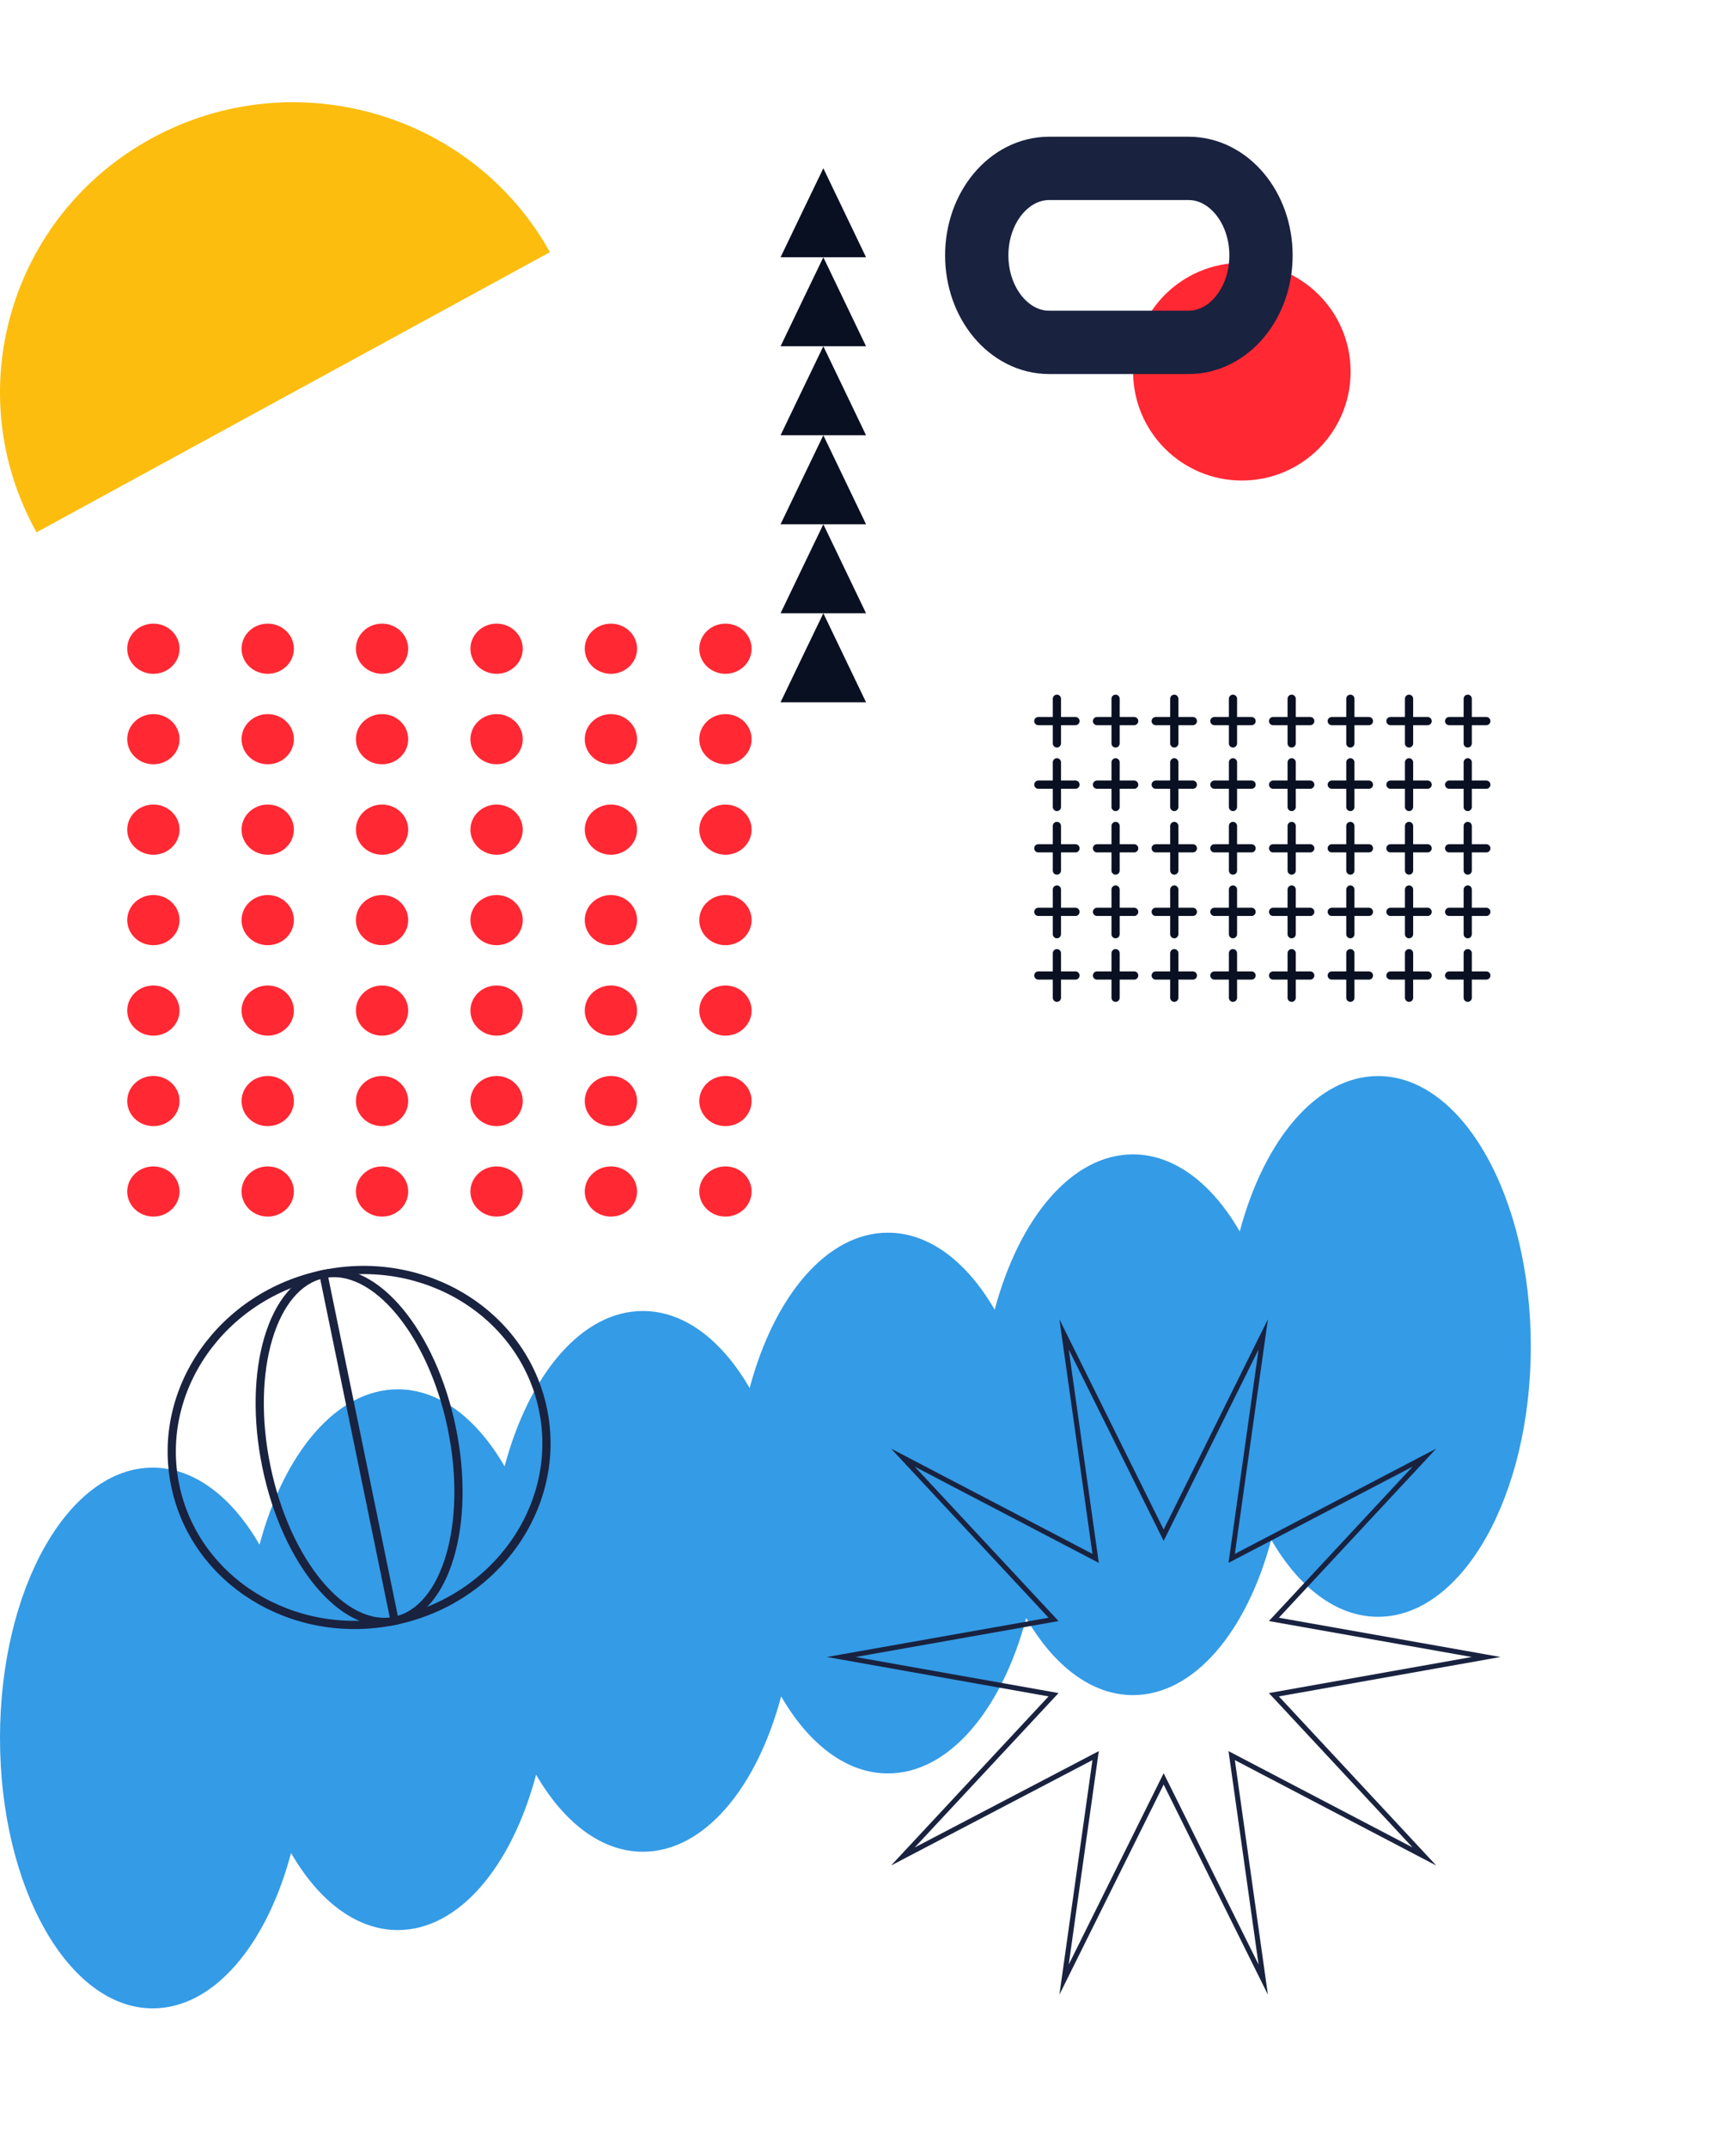 <?xml version="1.0" encoding="UTF-8"?>
<svg xmlns="http://www.w3.org/2000/svg" width="423" height="523" viewBox="0 0 423 523" fill="none">
  <path d="M257.528 170.137V181.011" stroke="#091021" stroke-width="2" stroke-miterlimit="10" stroke-linecap="round"></path>
  <path d="M262.057 175.574H253" stroke="#091021" stroke-width="2" stroke-miterlimit="10" stroke-linecap="round"></path>
  <path d="M271.829 170.137V181.011" stroke="#091021" stroke-width="2" stroke-miterlimit="10" stroke-linecap="round"></path>
  <path d="M276.358 175.574H267.301" stroke="#091021" stroke-width="2" stroke-miterlimit="10" stroke-linecap="round"></path>
  <path d="M286.13 170.137V181.011" stroke="#091021" stroke-width="2" stroke-miterlimit="10" stroke-linecap="round"></path>
  <path d="M290.659 175.574H281.602" stroke="#091021" stroke-width="2" stroke-miterlimit="10" stroke-linecap="round"></path>
  <path d="M300.43 170.137V181.011" stroke="#091021" stroke-width="2" stroke-miterlimit="10" stroke-linecap="round"></path>
  <path d="M304.958 175.574H295.901" stroke="#091021" stroke-width="2" stroke-miterlimit="10" stroke-linecap="round"></path>
  <path d="M314.73 170.137V181.011" stroke="#091021" stroke-width="2" stroke-miterlimit="10" stroke-linecap="round"></path>
  <path d="M319.259 175.574H310.202" stroke="#091021" stroke-width="2" stroke-miterlimit="10" stroke-linecap="round"></path>
  <path d="M329.031 170.137V181.011" stroke="#091021" stroke-width="2" stroke-miterlimit="10" stroke-linecap="round"></path>
  <path d="M333.56 175.574H324.503" stroke="#091021" stroke-width="2" stroke-miterlimit="10" stroke-linecap="round"></path>
  <path d="M343.333 170.137V181.011" stroke="#091021" stroke-width="2" stroke-miterlimit="10" stroke-linecap="round"></path>
  <path d="M347.862 175.574H338.805" stroke="#091021" stroke-width="2" stroke-miterlimit="10" stroke-linecap="round"></path>
  <path d="M357.634 170.137V181.011" stroke="#091021" stroke-width="2" stroke-miterlimit="10" stroke-linecap="round"></path>
  <path d="M362.163 175.574H353.105" stroke="#091021" stroke-width="2" stroke-miterlimit="10" stroke-linecap="round"></path>
  <path d="M257.528 185.612V196.487" stroke="#091021" stroke-width="2" stroke-miterlimit="10" stroke-linecap="round"></path>
  <path d="M262.057 191.05H253" stroke="#091021" stroke-width="2" stroke-miterlimit="10" stroke-linecap="round"></path>
  <path d="M271.829 185.612V196.487" stroke="#091021" stroke-width="2" stroke-miterlimit="10" stroke-linecap="round"></path>
  <path d="M276.358 191.05H267.301" stroke="#091021" stroke-width="2" stroke-miterlimit="10" stroke-linecap="round"></path>
  <path d="M286.13 185.612V196.487" stroke="#091021" stroke-width="2" stroke-miterlimit="10" stroke-linecap="round"></path>
  <path d="M290.659 191.05H281.602" stroke="#091021" stroke-width="2" stroke-miterlimit="10" stroke-linecap="round"></path>
  <path d="M300.43 185.612V196.487" stroke="#091021" stroke-width="2" stroke-miterlimit="10" stroke-linecap="round"></path>
  <path d="M304.958 191.05H295.901" stroke="#091021" stroke-width="2" stroke-miterlimit="10" stroke-linecap="round"></path>
  <path d="M314.73 185.612V196.487" stroke="#091021" stroke-width="2" stroke-miterlimit="10" stroke-linecap="round"></path>
  <path d="M319.259 191.05H310.202" stroke="#091021" stroke-width="2" stroke-miterlimit="10" stroke-linecap="round"></path>
  <path d="M329.031 185.612V196.487" stroke="#091021" stroke-width="2" stroke-miterlimit="10" stroke-linecap="round"></path>
  <path d="M333.56 191.05H324.503" stroke="#091021" stroke-width="2" stroke-miterlimit="10" stroke-linecap="round"></path>
  <path d="M343.333 185.612V196.487" stroke="#091021" stroke-width="2" stroke-miterlimit="10" stroke-linecap="round"></path>
  <path d="M347.862 191.05H338.805" stroke="#091021" stroke-width="2" stroke-miterlimit="10" stroke-linecap="round"></path>
  <path d="M357.634 185.612V196.487" stroke="#091021" stroke-width="2" stroke-miterlimit="10" stroke-linecap="round"></path>
  <path d="M362.163 191.05H353.105" stroke="#091021" stroke-width="2" stroke-miterlimit="10" stroke-linecap="round"></path>
  <path d="M257.528 201.109V211.962" stroke="#091021" stroke-width="2" stroke-miterlimit="10" stroke-linecap="round"></path>
  <path d="M262.057 206.546H253" stroke="#091021" stroke-width="2" stroke-miterlimit="10" stroke-linecap="round"></path>
  <path d="M271.829 201.109V211.962" stroke="#091021" stroke-width="2" stroke-miterlimit="10" stroke-linecap="round"></path>
  <path d="M276.358 206.546H267.301" stroke="#091021" stroke-width="2" stroke-miterlimit="10" stroke-linecap="round"></path>
  <path d="M286.13 201.109V211.962" stroke="#091021" stroke-width="2" stroke-miterlimit="10" stroke-linecap="round"></path>
  <path d="M290.659 206.546H281.602" stroke="#091021" stroke-width="2" stroke-miterlimit="10" stroke-linecap="round"></path>
  <path d="M300.43 201.109V211.962" stroke="#091021" stroke-width="2" stroke-miterlimit="10" stroke-linecap="round"></path>
  <path d="M304.958 206.546H295.901" stroke="#091021" stroke-width="2" stroke-miterlimit="10" stroke-linecap="round"></path>
  <path d="M314.731 201.109V211.962" stroke="#091021" stroke-width="2" stroke-miterlimit="10" stroke-linecap="round"></path>
  <path d="M319.259 206.546H310.202" stroke="#091021" stroke-width="2" stroke-miterlimit="10" stroke-linecap="round"></path>
  <path d="M329.031 201.109V211.962" stroke="#091021" stroke-width="2" stroke-miterlimit="10" stroke-linecap="round"></path>
  <path d="M333.56 206.546H324.503" stroke="#091021" stroke-width="2" stroke-miterlimit="10" stroke-linecap="round"></path>
  <path d="M343.333 201.109V211.962" stroke="#091021" stroke-width="2" stroke-miterlimit="10" stroke-linecap="round"></path>
  <path d="M347.862 206.546H338.805" stroke="#091021" stroke-width="2" stroke-miterlimit="10" stroke-linecap="round"></path>
  <path d="M357.634 201.109V211.962" stroke="#091021" stroke-width="2" stroke-miterlimit="10" stroke-linecap="round"></path>
  <path d="M362.163 206.546H353.105" stroke="#091021" stroke-width="2" stroke-miterlimit="10" stroke-linecap="round"></path>
  <path d="M257.528 216.583V227.458" stroke="#091021" stroke-width="2" stroke-miterlimit="10" stroke-linecap="round"></path>
  <path d="M262.057 222.021H253" stroke="#091021" stroke-width="2" stroke-miterlimit="10" stroke-linecap="round"></path>
  <path d="M271.829 216.583V227.458" stroke="#091021" stroke-width="2" stroke-miterlimit="10" stroke-linecap="round"></path>
  <path d="M276.358 222.021H267.301" stroke="#091021" stroke-width="2" stroke-miterlimit="10" stroke-linecap="round"></path>
  <path d="M286.13 216.583V227.458" stroke="#091021" stroke-width="2" stroke-miterlimit="10" stroke-linecap="round"></path>
  <path d="M290.659 222.021H281.602" stroke="#091021" stroke-width="2" stroke-miterlimit="10" stroke-linecap="round"></path>
  <path d="M300.43 216.583V227.458" stroke="#091021" stroke-width="2" stroke-miterlimit="10" stroke-linecap="round"></path>
  <path d="M304.958 222.021H295.901" stroke="#091021" stroke-width="2" stroke-miterlimit="10" stroke-linecap="round"></path>
  <path d="M314.73 216.583V227.458" stroke="#091021" stroke-width="2" stroke-miterlimit="10" stroke-linecap="round"></path>
  <path d="M319.259 222.021H310.202" stroke="#091021" stroke-width="2" stroke-miterlimit="10" stroke-linecap="round"></path>
  <path d="M329.031 216.583V227.458" stroke="#091021" stroke-width="2" stroke-miterlimit="10" stroke-linecap="round"></path>
  <path d="M333.56 222.021H324.503" stroke="#091021" stroke-width="2" stroke-miterlimit="10" stroke-linecap="round"></path>
  <path d="M343.333 216.583V227.458" stroke="#091021" stroke-width="2" stroke-miterlimit="10" stroke-linecap="round"></path>
  <path d="M347.862 222.021H338.805" stroke="#091021" stroke-width="2" stroke-miterlimit="10" stroke-linecap="round"></path>
  <path d="M357.634 216.583V227.458" stroke="#091021" stroke-width="2" stroke-miterlimit="10" stroke-linecap="round"></path>
  <path d="M362.163 222.021H353.105" stroke="#091021" stroke-width="2" stroke-miterlimit="10" stroke-linecap="round"></path>
  <path d="M257.528 232.081V242.933" stroke="#091021" stroke-width="2" stroke-miterlimit="10" stroke-linecap="round"></path>
  <path d="M262.057 237.518H253" stroke="#091021" stroke-width="2" stroke-miterlimit="10" stroke-linecap="round"></path>
  <path d="M271.829 232.081V242.933" stroke="#091021" stroke-width="2" stroke-miterlimit="10" stroke-linecap="round"></path>
  <path d="M276.358 237.518H267.301" stroke="#091021" stroke-width="2" stroke-miterlimit="10" stroke-linecap="round"></path>
  <path d="M286.13 232.081V242.933" stroke="#091021" stroke-width="2" stroke-miterlimit="10" stroke-linecap="round"></path>
  <path d="M290.659 237.518H281.602" stroke="#091021" stroke-width="2" stroke-miterlimit="10" stroke-linecap="round"></path>
  <path d="M300.43 232.081V242.933" stroke="#091021" stroke-width="2" stroke-miterlimit="10" stroke-linecap="round"></path>
  <path d="M304.958 237.518H295.901" stroke="#091021" stroke-width="2" stroke-miterlimit="10" stroke-linecap="round"></path>
  <path d="M314.731 232.081V242.933" stroke="#091021" stroke-width="2" stroke-miterlimit="10" stroke-linecap="round"></path>
  <path d="M319.259 237.518H310.202" stroke="#091021" stroke-width="2" stroke-miterlimit="10" stroke-linecap="round"></path>
  <path d="M329.031 232.081V242.933" stroke="#091021" stroke-width="2" stroke-miterlimit="10" stroke-linecap="round"></path>
  <path d="M333.56 237.518H324.503" stroke="#091021" stroke-width="2" stroke-miterlimit="10" stroke-linecap="round"></path>
  <path d="M343.333 232.081V242.933" stroke="#091021" stroke-width="2" stroke-miterlimit="10" stroke-linecap="round"></path>
  <path d="M347.862 237.518H338.805" stroke="#091021" stroke-width="2" stroke-miterlimit="10" stroke-linecap="round"></path>
  <path d="M357.634 232.081V242.933" stroke="#091021" stroke-width="2" stroke-miterlimit="10" stroke-linecap="round"></path>
  <path d="M362.163 237.518H353.105" stroke="#091021" stroke-width="2" stroke-miterlimit="10" stroke-linecap="round"></path>
  <path d="M335.774 262C320.888 262 308.034 277.469 302.08 299.831C295.365 288.226 286.187 281.068 276.064 281.068C261.178 281.068 248.325 296.536 242.37 318.899C235.656 307.294 226.478 300.135 216.355 300.135C201.468 300.135 188.615 315.604 182.66 337.967C175.946 326.362 166.768 319.203 156.645 319.203C141.759 319.203 128.905 334.672 122.951 357.034C116.237 345.43 107.058 338.271 96.936 338.271C82.049 338.271 69.196 353.739 63.241 376.102C56.527 364.497 47.349 357.339 37.226 357.339C16.673 357.339 0 386.807 0 423.169C0 459.532 16.673 489 37.226 489C52.112 489 64.966 473.531 70.921 451.169C77.635 462.774 86.813 469.932 96.936 469.932C111.822 469.932 124.676 454.464 130.63 432.101C137.344 443.706 146.523 450.865 156.645 450.865C171.532 450.865 184.385 435.396 190.34 413.033C197.054 424.638 206.232 431.797 216.355 431.797C231.241 431.797 244.095 416.328 250.049 393.966C256.764 405.57 265.942 412.729 276.064 412.729C290.951 412.729 303.804 397.26 309.759 374.898C316.473 386.503 325.651 393.661 335.774 393.661C356.327 393.661 373 364.193 373 327.831C373 291.468 356.348 262 335.774 262Z" fill="#349BE6"></path>
  <path d="M362.11 403.447L310.4 412.635L347.078 452.02L300.117 427.458L307.808 482.003L283.54 433.124L259.273 482.003L266.964 427.458L220.003 452.02L256.71 412.635L205 403.447L256.71 394.29L220.003 354.904L266.964 379.436L259.273 324.891L283.54 373.801L307.808 324.891L300.117 379.436L347.078 354.904L310.4 394.29L362.11 403.447Z" stroke="#19223F" stroke-width="1.225" stroke-miterlimit="10" stroke-linecap="round"></path>
  <path d="M37.373 164.06C40.893 164.06 43.746 161.325 43.746 157.952C43.746 154.578 40.893 151.844 37.373 151.844C33.853 151.844 31 154.578 31 157.952C31 161.325 33.853 164.06 37.373 164.06Z" fill="#FF2833"></path>
  <path d="M65.233 164.06C68.752 164.06 71.606 161.325 71.606 157.952C71.606 154.578 68.752 151.844 65.233 151.844C61.713 151.844 58.859 154.578 58.859 157.952C58.859 161.325 61.713 164.06 65.233 164.06Z" fill="#FF2833"></path>
  <path d="M93.091 164.06C96.611 164.06 99.464 161.325 99.464 157.952C99.464 154.578 96.611 151.844 93.091 151.844C89.571 151.844 86.718 154.578 86.718 157.952C86.718 161.325 89.571 164.06 93.091 164.06Z" fill="#FF2833"></path>
  <path d="M120.998 164.06C124.518 164.06 127.372 161.325 127.372 157.952C127.372 154.578 124.518 151.844 120.998 151.844C117.478 151.844 114.625 154.578 114.625 157.952C114.625 161.325 117.478 164.06 120.998 164.06Z" fill="#FF2833"></path>
  <path d="M148.858 164.06C152.378 164.06 155.231 161.325 155.231 157.952C155.231 154.578 152.378 151.844 148.858 151.844C145.338 151.844 142.484 154.578 142.484 157.952C142.484 161.325 145.338 164.06 148.858 164.06Z" fill="#FF2833"></path>
  <path d="M176.765 164.06C180.285 164.06 183.138 161.325 183.138 157.952C183.138 154.578 180.285 151.844 176.765 151.844C173.245 151.844 170.392 154.578 170.392 157.952C170.392 161.325 173.245 164.06 176.765 164.06Z" fill="#FF2833"></path>
  <path d="M37.373 186.086C40.893 186.086 43.746 183.352 43.746 179.978C43.746 176.605 40.893 173.87 37.373 173.87C33.853 173.87 31 176.605 31 179.978C31 183.352 33.853 186.086 37.373 186.086Z" fill="#FF2833"></path>
  <path d="M65.233 186.086C68.752 186.086 71.606 183.352 71.606 179.978C71.606 176.605 68.752 173.87 65.233 173.87C61.713 173.87 58.859 176.605 58.859 179.978C58.859 183.352 61.713 186.086 65.233 186.086Z" fill="#FF2833"></path>
  <path d="M93.091 186.086C96.611 186.086 99.464 183.352 99.464 179.978C99.464 176.605 96.611 173.87 93.091 173.87C89.571 173.87 86.718 176.605 86.718 179.978C86.718 183.352 89.571 186.086 93.091 186.086Z" fill="#FF2833"></path>
  <path d="M120.998 186.086C124.518 186.086 127.372 183.352 127.372 179.978C127.372 176.605 124.518 173.87 120.998 173.87C117.478 173.87 114.625 176.605 114.625 179.978C114.625 183.352 117.478 186.086 120.998 186.086Z" fill="#FF2833"></path>
  <path d="M148.858 186.086C152.378 186.086 155.231 183.352 155.231 179.978C155.231 176.605 152.378 173.87 148.858 173.87C145.338 173.87 142.484 176.605 142.484 179.978C142.484 183.352 145.338 186.086 148.858 186.086Z" fill="#FF2833"></path>
  <path d="M176.765 186.086C180.285 186.086 183.138 183.352 183.138 179.978C183.138 176.605 180.285 173.87 176.765 173.87C173.245 173.87 170.392 176.605 170.392 179.978C170.392 183.352 173.245 186.086 176.765 186.086Z" fill="#FF2833"></path>
  <path d="M37.373 208.112C40.893 208.112 43.746 205.377 43.746 202.004C43.746 198.63 40.893 195.896 37.373 195.896C33.853 195.896 31 198.63 31 202.004C31 205.377 33.853 208.112 37.373 208.112Z" fill="#FF2833"></path>
  <path d="M65.233 208.112C68.752 208.112 71.606 205.377 71.606 202.004C71.606 198.63 68.752 195.896 65.233 195.896C61.713 195.896 58.859 198.63 58.859 202.004C58.859 205.377 61.713 208.112 65.233 208.112Z" fill="#FF2833"></path>
  <path d="M93.091 208.112C96.611 208.112 99.464 205.377 99.464 202.004C99.464 198.63 96.611 195.896 93.091 195.896C89.571 195.896 86.718 198.63 86.718 202.004C86.718 205.377 89.571 208.112 93.091 208.112Z" fill="#FF2833"></path>
  <path d="M120.998 208.112C124.518 208.112 127.372 205.377 127.372 202.004C127.372 198.63 124.518 195.896 120.998 195.896C117.478 195.896 114.625 198.63 114.625 202.004C114.625 205.377 117.478 208.112 120.998 208.112Z" fill="#FF2833"></path>
  <path d="M148.858 208.112C152.378 208.112 155.231 205.377 155.231 202.004C155.231 198.63 152.378 195.896 148.858 195.896C145.338 195.896 142.484 198.63 142.484 202.004C142.484 205.377 145.338 208.112 148.858 208.112Z" fill="#FF2833"></path>
  <path d="M176.765 208.112C180.285 208.112 183.138 205.377 183.138 202.004C183.138 198.63 180.285 195.896 176.765 195.896C173.245 195.896 170.392 198.63 170.392 202.004C170.392 205.377 173.245 208.112 176.765 208.112Z" fill="#FF2833"></path>
  <path d="M37.373 230.138C40.893 230.138 43.746 227.403 43.746 224.03C43.746 220.657 40.893 217.922 37.373 217.922C33.853 217.922 31 220.657 31 224.03C31 227.403 33.853 230.138 37.373 230.138Z" fill="#FF2833"></path>
  <path d="M65.233 230.138C68.752 230.138 71.606 227.403 71.606 224.03C71.606 220.657 68.752 217.922 65.233 217.922C61.713 217.922 58.859 220.657 58.859 224.03C58.859 227.403 61.713 230.138 65.233 230.138Z" fill="#FF2833"></path>
  <path d="M93.091 230.138C96.611 230.138 99.464 227.403 99.464 224.03C99.464 220.657 96.611 217.922 93.091 217.922C89.571 217.922 86.718 220.657 86.718 224.03C86.718 227.403 89.571 230.138 93.091 230.138Z" fill="#FF2833"></path>
  <path d="M120.998 230.138C124.518 230.138 127.372 227.403 127.372 224.03C127.372 220.657 124.518 217.922 120.998 217.922C117.478 217.922 114.625 220.657 114.625 224.03C114.625 227.403 117.478 230.138 120.998 230.138Z" fill="#FF2833"></path>
  <path d="M148.858 230.138C152.378 230.138 155.231 227.403 155.231 224.03C155.231 220.657 152.378 217.922 148.858 217.922C145.338 217.922 142.484 220.657 142.484 224.03C142.484 227.403 145.338 230.138 148.858 230.138Z" fill="#FF2833"></path>
  <path d="M176.765 230.138C180.285 230.138 183.138 227.403 183.138 224.03C183.138 220.657 180.285 217.922 176.765 217.922C173.245 217.922 170.392 220.657 170.392 224.03C170.392 227.403 173.245 230.138 176.765 230.138Z" fill="#FF2833"></path>
  <path d="M37.373 252.165C40.893 252.165 43.746 249.43 43.746 246.056C43.746 242.683 40.893 239.948 37.373 239.948C33.853 239.948 31 242.683 31 246.056C31 249.43 33.853 252.165 37.373 252.165Z" fill="#FF2833"></path>
  <path d="M65.233 252.165C68.752 252.165 71.606 249.43 71.606 246.056C71.606 242.683 68.752 239.948 65.233 239.948C61.713 239.948 58.859 242.683 58.859 246.056C58.859 249.43 61.713 252.165 65.233 252.165Z" fill="#FF2833"></path>
  <path d="M93.091 252.165C96.611 252.165 99.464 249.43 99.464 246.056C99.464 242.683 96.611 239.948 93.091 239.948C89.571 239.948 86.718 242.683 86.718 246.056C86.718 249.43 89.571 252.165 93.091 252.165Z" fill="#FF2833"></path>
  <path d="M120.998 252.165C124.518 252.165 127.372 249.43 127.372 246.056C127.372 242.683 124.518 239.948 120.998 239.948C117.478 239.948 114.625 242.683 114.625 246.056C114.625 249.43 117.478 252.165 120.998 252.165Z" fill="#FF2833"></path>
  <path d="M148.858 252.165C152.378 252.165 155.231 249.43 155.231 246.056C155.231 242.683 152.378 239.948 148.858 239.948C145.338 239.948 142.484 242.683 142.484 246.056C142.484 249.43 145.338 252.165 148.858 252.165Z" fill="#FF2833"></path>
  <path d="M176.765 252.165C180.285 252.165 183.138 249.43 183.138 246.056C183.138 242.683 180.285 239.948 176.765 239.948C173.245 239.948 170.392 242.683 170.392 246.056C170.392 249.43 173.245 252.165 176.765 252.165Z" fill="#FF2833"></path>
  <path d="M37.373 274.192C40.893 274.192 43.746 271.457 43.746 268.084C43.746 264.71 40.893 261.976 37.373 261.976C33.853 261.976 31 264.71 31 268.084C31 271.457 33.853 274.192 37.373 274.192Z" fill="#FF2833"></path>
  <path d="M65.233 274.192C68.752 274.192 71.606 271.457 71.606 268.084C71.606 264.71 68.752 261.976 65.233 261.976C61.713 261.976 58.859 264.71 58.859 268.084C58.859 271.457 61.713 274.192 65.233 274.192Z" fill="#FF2833"></path>
  <path d="M93.091 274.192C96.611 274.192 99.464 271.457 99.464 268.084C99.464 264.71 96.611 261.976 93.091 261.976C89.571 261.976 86.718 264.71 86.718 268.084C86.718 271.457 89.571 274.192 93.091 274.192Z" fill="#FF2833"></path>
  <path d="M120.998 274.192C124.518 274.192 127.372 271.457 127.372 268.084C127.372 264.71 124.518 261.976 120.998 261.976C117.478 261.976 114.625 264.71 114.625 268.084C114.625 271.457 117.478 274.192 120.998 274.192Z" fill="#FF2833"></path>
  <path d="M148.858 274.192C152.378 274.192 155.231 271.457 155.231 268.084C155.231 264.71 152.378 261.976 148.858 261.976C145.338 261.976 142.484 264.71 142.484 268.084C142.484 271.457 145.338 274.192 148.858 274.192Z" fill="#FF2833"></path>
  <path d="M176.765 274.192C180.285 274.192 183.138 271.457 183.138 268.084C183.138 264.71 180.285 261.976 176.765 261.976C173.245 261.976 170.392 264.71 170.392 268.084C170.392 271.457 173.245 274.192 176.765 274.192Z" fill="#FF2833"></path>
  <path d="M37.373 296.217C40.893 296.217 43.746 293.483 43.746 290.109C43.746 286.736 40.893 284.001 37.373 284.001C33.853 284.001 31 286.736 31 290.109C31 293.483 33.853 296.217 37.373 296.217Z" fill="#FF2833"></path>
  <path d="M65.233 296.217C68.752 296.217 71.606 293.483 71.606 290.109C71.606 286.736 68.752 284.001 65.233 284.001C61.713 284.001 58.859 286.736 58.859 290.109C58.859 293.483 61.713 296.217 65.233 296.217Z" fill="#FF2833"></path>
  <path d="M93.091 296.217C96.611 296.217 99.464 293.483 99.464 290.109C99.464 286.736 96.611 284.001 93.091 284.001C89.571 284.001 86.718 286.736 86.718 290.109C86.718 293.483 89.571 296.217 93.091 296.217Z" fill="#FF2833"></path>
  <path d="M120.998 296.217C124.518 296.217 127.372 293.483 127.372 290.109C127.372 286.736 124.518 284.001 120.998 284.001C117.478 284.001 114.625 286.736 114.625 290.109C114.625 293.483 117.478 296.217 120.998 296.217Z" fill="#FF2833"></path>
  <path d="M148.858 296.217C152.378 296.217 155.231 293.483 155.231 290.109C155.231 286.736 152.378 284.001 148.858 284.001C145.338 284.001 142.484 286.736 142.484 290.109C142.484 293.483 145.338 296.217 148.858 296.217Z" fill="#FF2833"></path>
  <path d="M176.765 296.217C180.285 296.217 183.138 293.483 183.138 290.109C183.138 286.736 180.285 284.001 176.765 284.001C173.245 284.001 170.392 286.736 170.392 290.109C170.392 293.483 173.245 296.217 176.765 296.217Z" fill="#FF2833"></path>
  <path d="M200.619 149.319L205.821 160.154L211.023 170.989H200.619H190.195L195.397 160.154L200.619 149.319Z" fill="#091021"></path>
  <path d="M200.619 127.649L205.821 138.484L211.023 149.32H200.619H190.195L195.397 138.484L200.619 127.649Z" fill="#091021"></path>
  <path d="M200.619 105.979L205.821 116.815L211.023 127.65H200.619H190.195L195.397 116.815L200.619 105.979Z" fill="#091021"></path>
  <path d="M200.619 84.309L205.821 95.144L211.023 105.979H200.619H190.195L195.397 95.144L200.619 84.309Z" fill="#091021"></path>
  <path d="M200.619 62.64L205.821 73.475L211.023 84.31H200.619H190.195L195.397 73.475L200.619 62.64Z" fill="#091021"></path>
  <path d="M200.619 40.969L205.821 51.804L211.023 62.639H200.619H190.195L195.397 51.804L200.619 40.969Z" fill="#091021"></path>
  <path d="M302.595 117C317.23 117 329.095 105.136 329.095 90.5C329.095 75.865 317.23 64 302.595 64C287.959 64 276.095 75.865 276.095 90.5C276.095 105.136 287.959 117 302.595 117Z" fill="#FF2833"></path>
  <path d="M289.617 83.36H255.641C245.887 83.36 238 73.866 238 62.18C238 50.469 245.907 41 255.641 41H289.617C299.371 41 307.258 50.494 307.258 62.18C307.258 73.89 299.371 83.36 289.617 83.36Z" stroke="#19223F" stroke-width="15.421" stroke-miterlimit="10"></path>
  <path d="M36.94 33.688C2.388 52.521 -10.154 95.464 8.902 129.611L134 61.397C114.944 27.251 71.492 14.855 36.94 33.688Z" fill="#FCBD0F"></path>
  <path d="M96.188 394.643C120.937 389.549 137.11 366.522 132.312 343.21C127.514 319.898 103.562 305.129 78.812 310.223C54.063 315.317 37.89 338.344 42.688 361.656C47.486 384.968 71.438 399.737 96.188 394.643Z" stroke="#19223F" stroke-width="2" stroke-miterlimit="10"></path>
  <path d="M96.188 394.643C108.667 392.075 114.895 371.094 110.097 347.782C105.299 324.47 91.292 307.655 78.812 310.223C66.333 312.792 60.105 333.772 64.903 357.084C69.701 380.396 83.708 397.212 96.188 394.643Z" stroke="#19223F" stroke-width="2" stroke-miterlimit="10"></path>
  <path d="M78.804 310.232L96.171 394.669" stroke="#19223F" stroke-width="2" stroke-miterlimit="10"></path>
</svg>
